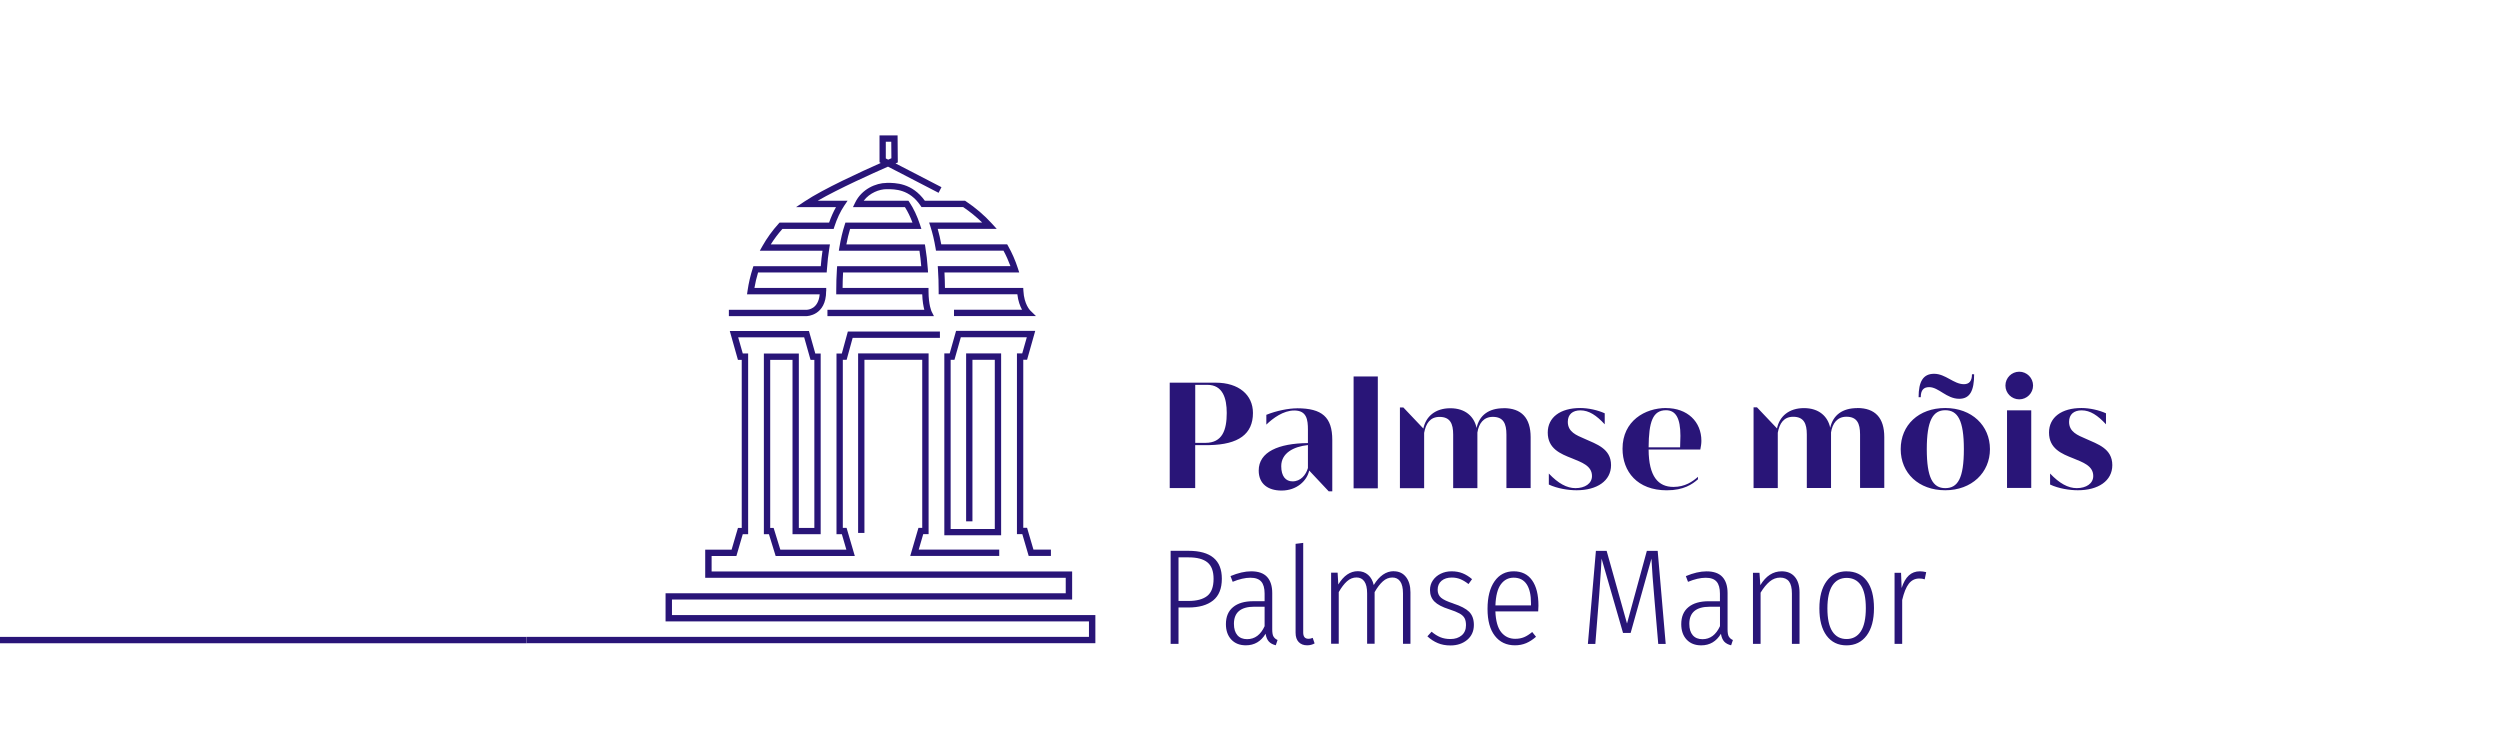 <?xml version="1.0" encoding="UTF-8"?>
<svg xmlns="http://www.w3.org/2000/svg" id="Layer_1" viewBox="0 0 577 172">
  <defs>
    <style>.cls-1,.cls-2{fill:none;}.cls-3{fill:#291578;}.cls-2{stroke:#291578;stroke-miterlimit:10;stroke-width:1.47px;}</style>
  </defs>
  <rect class="cls-1" width="577" height="172"></rect>
  <rect class="cls-1" x="150.11" y="5.57" width="506.93" height="506.93"></rect>
  <rect class="cls-1" x="150.11" y="5.57" width="506.93" height="506.93"></rect>
  <path class="cls-2" d="m-3.76,147.73h125.27"></path>
  <g id="Palmse_mõis">
    <path class="cls-3" d="m299.36,94.24c-1.93,0-4.73.54-7.09,1.5v2.26c1.54-1.5,3.94-3.26,6.45-3.26,2.87,0,3.15,2.11,3.15,4.44v3.08c-6.81.07-11.36,2.04-11.36,6.34,0,3.08,2.15,4.62,5.27,4.62,3.51,0,5.88-2.26,6.38-4.62l4.51,4.8h.82v-11.86c0-5.27-2.36-7.31-8.13-7.31m2.51,13.79c-.47,1.61-1.68,3.08-3.55,3.08-1.58,0-2.61-1.18-2.61-3.51,0-2.97,2.76-4.51,6.16-4.87v5.3Zm10.54,4.69h5.59v-25.83h-5.59v25.83Zm132.83-23.36c2.22,0,4.01,2.69,6.95,2.69,2.47,0,3.44-1.86,3.44-5.66h-.5c0,1.61-.68,2.29-1.86,2.29-2.36,0-4.23-2.4-6.88-2.4-2.51,0-3.58,1.76-3.58,5.41h.5c0-1.61.64-2.33,1.93-2.33m-98.22,4.87c-3.4,0-5.59,1.61-6.23,4.55-.54-2.62-2.58-4.55-6.05-4.55s-5.66,1.9-6.23,4.69l-4.62-4.87h-.79v18.63h5.59v-12.76c.39-2.18,1.4-3.69,3.55-3.69,2.44,0,3.15,1.54,3.15,4.08v12.36h5.59v-12.83c.32-2.08,1.43-3.62,3.55-3.62,2.44,0,3.15,1.54,3.15,4.08v12.36h5.59v-11.75c0-4.44-2.12-6.7-6.23-6.7m-66.47-5.88h-10.6v24.33h5.88v-9.92h3.3c6.7-.14,10.03-2.54,10.03-7.42,0-4.16-3.26-6.99-8.6-6.99m-2.36,13.9h-2.36v-13.4h2.79c3.58,0,4.48,3.12,4.48,6.48,0,3.94-1,6.91-4.91,6.91m150.42-8.02c-3.4,0-5.59,1.61-6.23,4.55-.54-2.62-2.58-4.55-6.05-4.55s-5.66,1.9-6.23,4.69l-4.62-4.87h-.79v18.63h5.59v-12.76c.39-2.18,1.4-3.69,3.55-3.69,2.44,0,3.15,1.54,3.15,4.08v12.36h5.59v-12.83c.32-2.08,1.43-3.62,3.55-3.62,2.44,0,3.15,1.54,3.15,4.08v12.36h5.59v-11.75c0-4.44-2.12-6.7-6.23-6.7m37.38-8.38c-1.76,0-3.19,1.43-3.19,3.19s1.43,3.19,3.19,3.19,3.19-1.43,3.19-3.19-1.43-3.19-3.19-3.19m15.37,15.48c-1.9-.82-3.87-1.58-3.87-3.91,0-1.72,1.11-2.65,2.9-2.65,2.01,0,3.73,1.18,5.62,3.22v-2.54c-1.58-.72-3.73-1.22-5.66-1.22-4.59,0-7.49,2.15-7.49,5.66,0,3.73,2.94,4.91,5.59,5.95,2.15.9,4.62,1.68,4.62,4.08,0,1.76-1.65,2.8-3.8,2.8-2.01,0-3.98-1.08-6.16-3.37v2.54c1.97.93,4.51,1.32,6.41,1.32,4.69,0,7.95-2.15,7.95-5.8,0-3.83-3.37-4.84-6.13-6.09m-18.17,11.36h5.59v-17.91h-5.59v17.91Zm-14.26-18.45c-6.13,0-10.28,3.94-10.28,9.49s4.16,9.49,10.28,9.49,10.32-4.08,10.32-9.49-4.16-9.49-10.32-9.49m0,18.49c-2.87,0-4.26-2.4-4.26-8.99s1.4-8.99,4.26-8.99,4.3,2.26,4.3,8.99-1.4,8.99-4.3,8.99m-83.24-11.39c-1.9-.82-3.87-1.58-3.87-3.91,0-1.72,1.11-2.65,2.9-2.65,2.01,0,3.73,1.18,5.62,3.22v-2.54c-1.58-.72-3.73-1.22-5.66-1.22-4.59,0-7.49,2.15-7.49,5.66,0,3.73,2.94,4.91,5.59,5.95,2.15.9,4.62,1.68,4.62,4.08,0,1.76-1.65,2.8-3.8,2.8-2.01,0-3.98-1.08-6.16-3.37v2.54c1.97.93,4.51,1.32,6.41,1.32,4.69,0,7.95-2.15,7.95-5.8,0-3.83-3.37-4.84-6.13-6.09m18.81-7.09c-4.8,0-10.03,2.94-10.03,9.39,0,5.27,3.4,9.6,10.21,9.6,3.94,0,5.88-1.4,7.2-2.54v-.57c-1.22,1.07-2.97,2.33-5.66,2.33-3.51,0-5.7-2.4-5.73-8.63h11.93c.14-.68.25-1.36.25-2.01,0-4.41-3.22-7.56-8.17-7.56m3.26,9.06h-7.27c.04-5.84.93-8.56,4.01-8.56,2.26,0,3.33,1.83,3.33,5.91,0,.72-.04,1.72-.07,2.65"></path>
    <path class="cls-3" d="m321.67,131.83c-1.78,0-3.31,1.07-4.61,3.2-.23-1-.66-1.79-1.3-2.35s-1.43-.85-2.37-.85c-1.76,0-3.26,1.02-4.51,3.07l-.16-2.73h-1.5v16.4h1.76v-11.91c.61-1.07,1.24-1.9,1.9-2.49.66-.6,1.4-.89,2.21-.89.77,0,1.37.3,1.8.91.43.61.64,1.53.64,2.76v11.63h1.73v-11.91c.61-1.07,1.24-1.9,1.9-2.49.66-.6,1.4-.89,2.21-.89.77,0,1.37.3,1.8.91.43.61.64,1.53.64,2.76v11.63h1.72v-11.88c0-1.48-.34-2.66-1.03-3.54-.69-.88-1.63-1.32-2.82-1.32m13.73,7.43c-1.36-.44-2.3-.88-2.82-1.33-.52-.45-.78-1.06-.78-1.83,0-.88.3-1.57.89-2.07.6-.5,1.38-.75,2.37-.75.71,0,1.36.12,1.96.36.59.24,1.23.62,1.9,1.14l.82-1.13c-.71-.61-1.44-1.06-2.19-1.36-.75-.3-1.6-.45-2.54-.45s-1.76.19-2.52.56c-.76.38-1.36.89-1.8,1.54-.44.65-.66,1.38-.66,2.2,0,1.09.34,1.98,1.02,2.67.68.69,1.81,1.29,3.4,1.79,1.04.34,1.84.66,2.4.97.55.31.94.67,1.16,1.08.22.41.33.95.33,1.62,0,1-.33,1.79-.99,2.35-.66.56-1.52.85-2.59.85-.88,0-1.66-.14-2.34-.42-.68-.28-1.35-.7-2.02-1.27l-.97,1.07c.73.67,1.53,1.19,2.38,1.55.86.37,1.84.55,2.95.55,1.55,0,2.83-.43,3.86-1.29,1.02-.86,1.54-2.01,1.54-3.45,0-1.3-.37-2.3-1.1-3.03-.73-.72-1.94-1.35-3.64-1.9m-61.11-12.17h-4.14v21.48h1.82v-8.4h2.29c2.45,0,4.34-.54,5.69-1.62,1.35-1.08,2.02-2.75,2.02-5.03,0-4.28-2.56-6.43-7.68-6.43m4.31,10.41c-.97.77-2.42,1.16-4.34,1.16h-2.29v-10.06h2.35c1.94,0,3.39.39,4.33,1.16.94.77,1.41,2.04,1.41,3.79,0,1.86-.49,3.18-1.46,3.95m15.28,9.37c-.19-.35-.28-.91-.28-1.66v-8.37c0-1.63-.4-2.87-1.19-3.73-.8-.86-2.02-1.29-3.67-1.29-1.44,0-3.03.37-4.77,1.1l.5,1.32c1.53-.63,2.89-.94,4.08-.94s1.99.3,2.51.89c.52.59.78,1.52.78,2.77v1.76h-2.6c-2.01,0-3.56.45-4.67,1.36-1.11.91-1.66,2.22-1.66,3.93,0,1.48.41,2.67,1.24,3.56.83.89,1.95,1.33,3.37,1.33,1.96,0,3.48-.89,4.55-2.67.12.79.38,1.39.75,1.8.38.41.91.69,1.6.86l.41-1.22c-.44-.19-.75-.46-.94-.82m-2.04-2.38c-.92,2.01-2.27,3.01-4.05,3.01-.96,0-1.71-.3-2.24-.91-.53-.61-.8-1.48-.8-2.63,0-2.63,1.57-3.95,4.7-3.95h2.38v4.48Zm10.09,2.92c-.79,0-1.19-.48-1.19-1.44v-20.69l-1.76.22v20.51c0,.94.24,1.66.72,2.16.48.5,1.13.75,1.94.75.65,0,1.22-.15,1.73-.44l-.44-1.28c-.34.15-.67.22-1,.22m47.37-15.58c-1.86,0-3.33.77-4.4,2.3-1.08,1.54-1.62,3.66-1.62,6.38s.56,4.75,1.69,6.21c1.13,1.46,2.68,2.19,4.64,2.19.94,0,1.8-.17,2.59-.5.78-.33,1.54-.83,2.27-1.47l-.88-1.1c-.65.54-1.27.94-1.87,1.19-.6.25-1.28.38-2.05.38-1.34,0-2.41-.51-3.23-1.52-.82-1.01-1.26-2.62-1.35-4.81h9.88c.04-.42.06-.86.06-1.32,0-2.53-.49-4.48-1.47-5.86-.98-1.38-2.4-2.07-4.26-2.07m4.01,7.87h-8.21c.08-2.22.5-3.84,1.25-4.86.75-1.02,1.73-1.54,2.95-1.54,1.34,0,2.34.51,3.01,1.52.67,1.01,1,2.47,1,4.37v.5Zm89.77-7.87c-1.02,0-1.88.32-2.57.96-.69.64-1.24,1.6-1.66,2.9l-.13-3.51h-1.5v16.4h1.76v-10.13c.4-1.69.9-2.94,1.52-3.75.62-.8,1.43-1.21,2.43-1.21.46,0,.88.06,1.25.19l.34-1.66c-.5-.12-.98-.19-1.44-.19m-31.92,0c-1.99,0-3.63,1.07-4.92,3.2l-.19-2.85h-1.51v16.4h1.76v-11.82c.67-1.11,1.37-1.96,2.1-2.57.73-.61,1.55-.91,2.44-.91s1.57.3,2.02.89c.45.59.67,1.52.67,2.77v11.63h1.76v-11.88c0-1.52-.36-2.72-1.08-3.57-.72-.86-1.74-1.29-3.06-1.29m15.02,0c-1.96,0-3.51.75-4.62,2.26-1.12,1.5-1.68,3.61-1.68,6.3s.55,4.79,1.66,6.29c1.11,1.49,2.64,2.24,4.61,2.24s3.51-.76,4.64-2.27c1.13-1.51,1.69-3.62,1.69-6.32s-.55-4.84-1.66-6.3c-1.11-1.46-2.66-2.19-4.64-2.19m3.26,13.86c-.77,1.17-1.87,1.76-3.29,1.76s-2.51-.58-3.28-1.76c-.76-1.17-1.14-2.94-1.14-5.3s.39-4.15,1.16-5.31c.77-1.16,1.87-1.74,3.29-1.74s2.54.58,3.29,1.72c.75,1.15,1.13,2.91,1.13,5.27s-.39,4.19-1.16,5.36m-49.38-18.59l-4.58,16.77-4.7-16.77h-2.48l-1.85,21.48h1.72l.82-10.38.09-1.16c.31-4.39.49-7.11.53-8.15l4.95,17.15h1.76l4.8-17.15c.13,2.51.36,5.63.69,9.37l.88,10.32h1.72l-1.85-21.48h-2.51Zm18.91,19.78c-.19-.35-.28-.91-.28-1.66v-8.37c0-1.63-.4-2.87-1.19-3.73-.79-.86-2.02-1.29-3.67-1.29-1.44,0-3.03.37-4.77,1.1l.5,1.32c1.53-.63,2.88-.94,4.08-.94s1.99.3,2.51.89c.52.59.78,1.52.78,2.77v1.76h-2.6c-2.01,0-3.56.45-4.67,1.36-1.11.91-1.66,2.22-1.66,3.93,0,1.48.41,2.67,1.24,3.56.83.89,1.95,1.33,3.37,1.33,1.96,0,3.48-.89,4.55-2.67.13.79.38,1.39.75,1.8.38.41.91.69,1.6.86l.41-1.22c-.44-.19-.75-.46-.94-.82m-2.04-2.38c-.92,2.01-2.27,3.01-4.04,3.01-.96,0-1.71-.3-2.24-.91-.53-.61-.8-1.48-.8-2.63,0-2.63,1.57-3.95,4.7-3.95h2.38v4.48Z"></path>
    <path class="cls-3" d="m155.09,141.95v-3.57h92.36v-6.49h-83.21v-3.57h5.72s1.47-5.03,1.47-5.03h1.24v-41.71h-1.24l-1.06-3.73h15.23l1.47,5.2h.88v38.79h-3.58v-40.25h-8.07v41.71h1.17l1.55,5.03h18.27l-1.9-6.49h-.87v-38.79h.88l1.39-5.07h20.14v-1.46h-21.25l-1.39,5.07h-1.23v41.71h1.24l1.04,3.57h-15.24l-1.55-5.03h-.79v-38.79h5.15v40.25h6.5v-41.71h-1.24l-1.47-5.2h-18.27l1.88,6.66h.88v38.79h-.87l-1.47,5.03h-6.09s0,6.49,0,6.49h83.21v3.57h-92.36v6.49h97.72v3.57H121.52v1.46h131.29v-6.49h-97.72Zm56.89-20.13l-1.9,6.49h20.54v-1.46h-18.58l1.04-3.57h1.24v-41.71h-16.27v41.43h1.46v-39.96h13.34v38.79h-.88Zm22.73-40.25v41.71h1.24l1.47,5.03h5.13v-1.46h-4.03l-1.47-5.03h-.88v-38.79h.88l1.88-6.66h-18.27l-1.47,5.2h-1.24v41.97h13.11v-41.97h-8.08v38.75h1.46v-37.28h5.16v39.05h-10.19v-39.05h.88l1.47-5.2h15.23l-1.06,3.73h-1.24Zm-30.09-39.35c-2.44,0-5.75,1.42-7.25,4.54l-.51,1.05h12c.66,1.03,1.24,2.23,1.74,3.57h-15.48s-.16.5-.16.5c-.5,1.54-.91,3.27-1.22,5.14l-.14.85h18.61c.17,1.13.31,2.32.41,3.57h-19.41l-.05.68c-.11,1.61-.16,3.32-.16,5.08v.73h19.85c.05,1.64.28,2.81.48,3.57h-22.36v1.46h24.58s-.54-1.07-.54-1.07c0-.01-.71-1.45-.71-4.7v-.73h-19.83c0-1.23.05-2.42.11-3.57h19.61l-.05-.78c-.12-1.81-.32-3.52-.58-5.1l-.1-.61h-18.12c.24-1.27.53-2.47.86-3.57h16.45s-.31-.96-.31-.96c-.66-2.02-1.49-3.77-2.46-5.22l-.22-.32h-10.32c1.38-1.82,3.6-2.67,5.3-2.67,1.96,0,5.25,0,7.82,3.81l.22.32h9.61c1.6,1.08,3.07,2.28,4.39,3.57h-12.24l.31.96c.48,1.47.87,3.13,1.17,4.92l.1.61h15.58c.62,1.14,1.15,2.34,1.61,3.57h-16.78l.05.78c.11,1.56.16,3.24.16,4.98v.73h18.16c.18,1.6.65,2.78,1.08,3.57h-15.7v1.46h18.91s-1.29-1.26-1.29-1.26c-.06-.06-1.44-1.43-1.6-4.54l-.04-.69h-18.07c-.01-1.23-.05-2.43-.11-3.57h17.25l-.31-.96c-.58-1.8-1.34-3.54-2.26-5.16l-.21-.37h-15.21c-.23-1.26-.5-2.46-.82-3.57h13.62l-1.11-1.22c-1.73-1.9-3.75-3.64-6.02-5.15l-.18-.12h-9.28c-2.98-4.13-6.76-4.13-8.81-4.13m-13.95,24.99v-.73h-16.57c.21-1.22.49-2.42.84-3.57h15.84l.05-.68c.12-1.76.31-3.43.56-4.96l.14-.85h-13.65c.78-1.25,1.68-2.44,2.68-3.57h11.83s.16-.51.16-.51c.61-1.88,1.38-3.51,2.28-4.85l.77-1.14h-6.9c4.97-2.85,12.73-6.34,16.23-7.87l11.67,6.04.67-1.3-10.61-5.49s.07-.03.08-.03l.45-.19-.05-6.24h-4.17v6.21l.29.15c-4.56,2.02-13.27,6.01-17.55,8.86l-2.01,1.34h9.22c-.6,1.06-1.13,2.26-1.59,3.57h-11.43s-.22.24-.22.24c-1.44,1.59-2.7,3.33-3.73,5.16l-.61,1.09h14.47c-.17,1.13-.3,2.33-.4,3.57h-15.55l-.16.51c-.53,1.64-.93,3.37-1.19,5.15l-.12.83h16.77c-.3,3.42-2.71,3.56-3,3.57h-17.96v1.46h17.96s4.49-.07,4.49-5.76m13.78-34.49h1.25l.03,3.82c-.19.08-.44.19-.74.32l-.55-.28v-3.85Z"></path>
  </g>
</svg>

